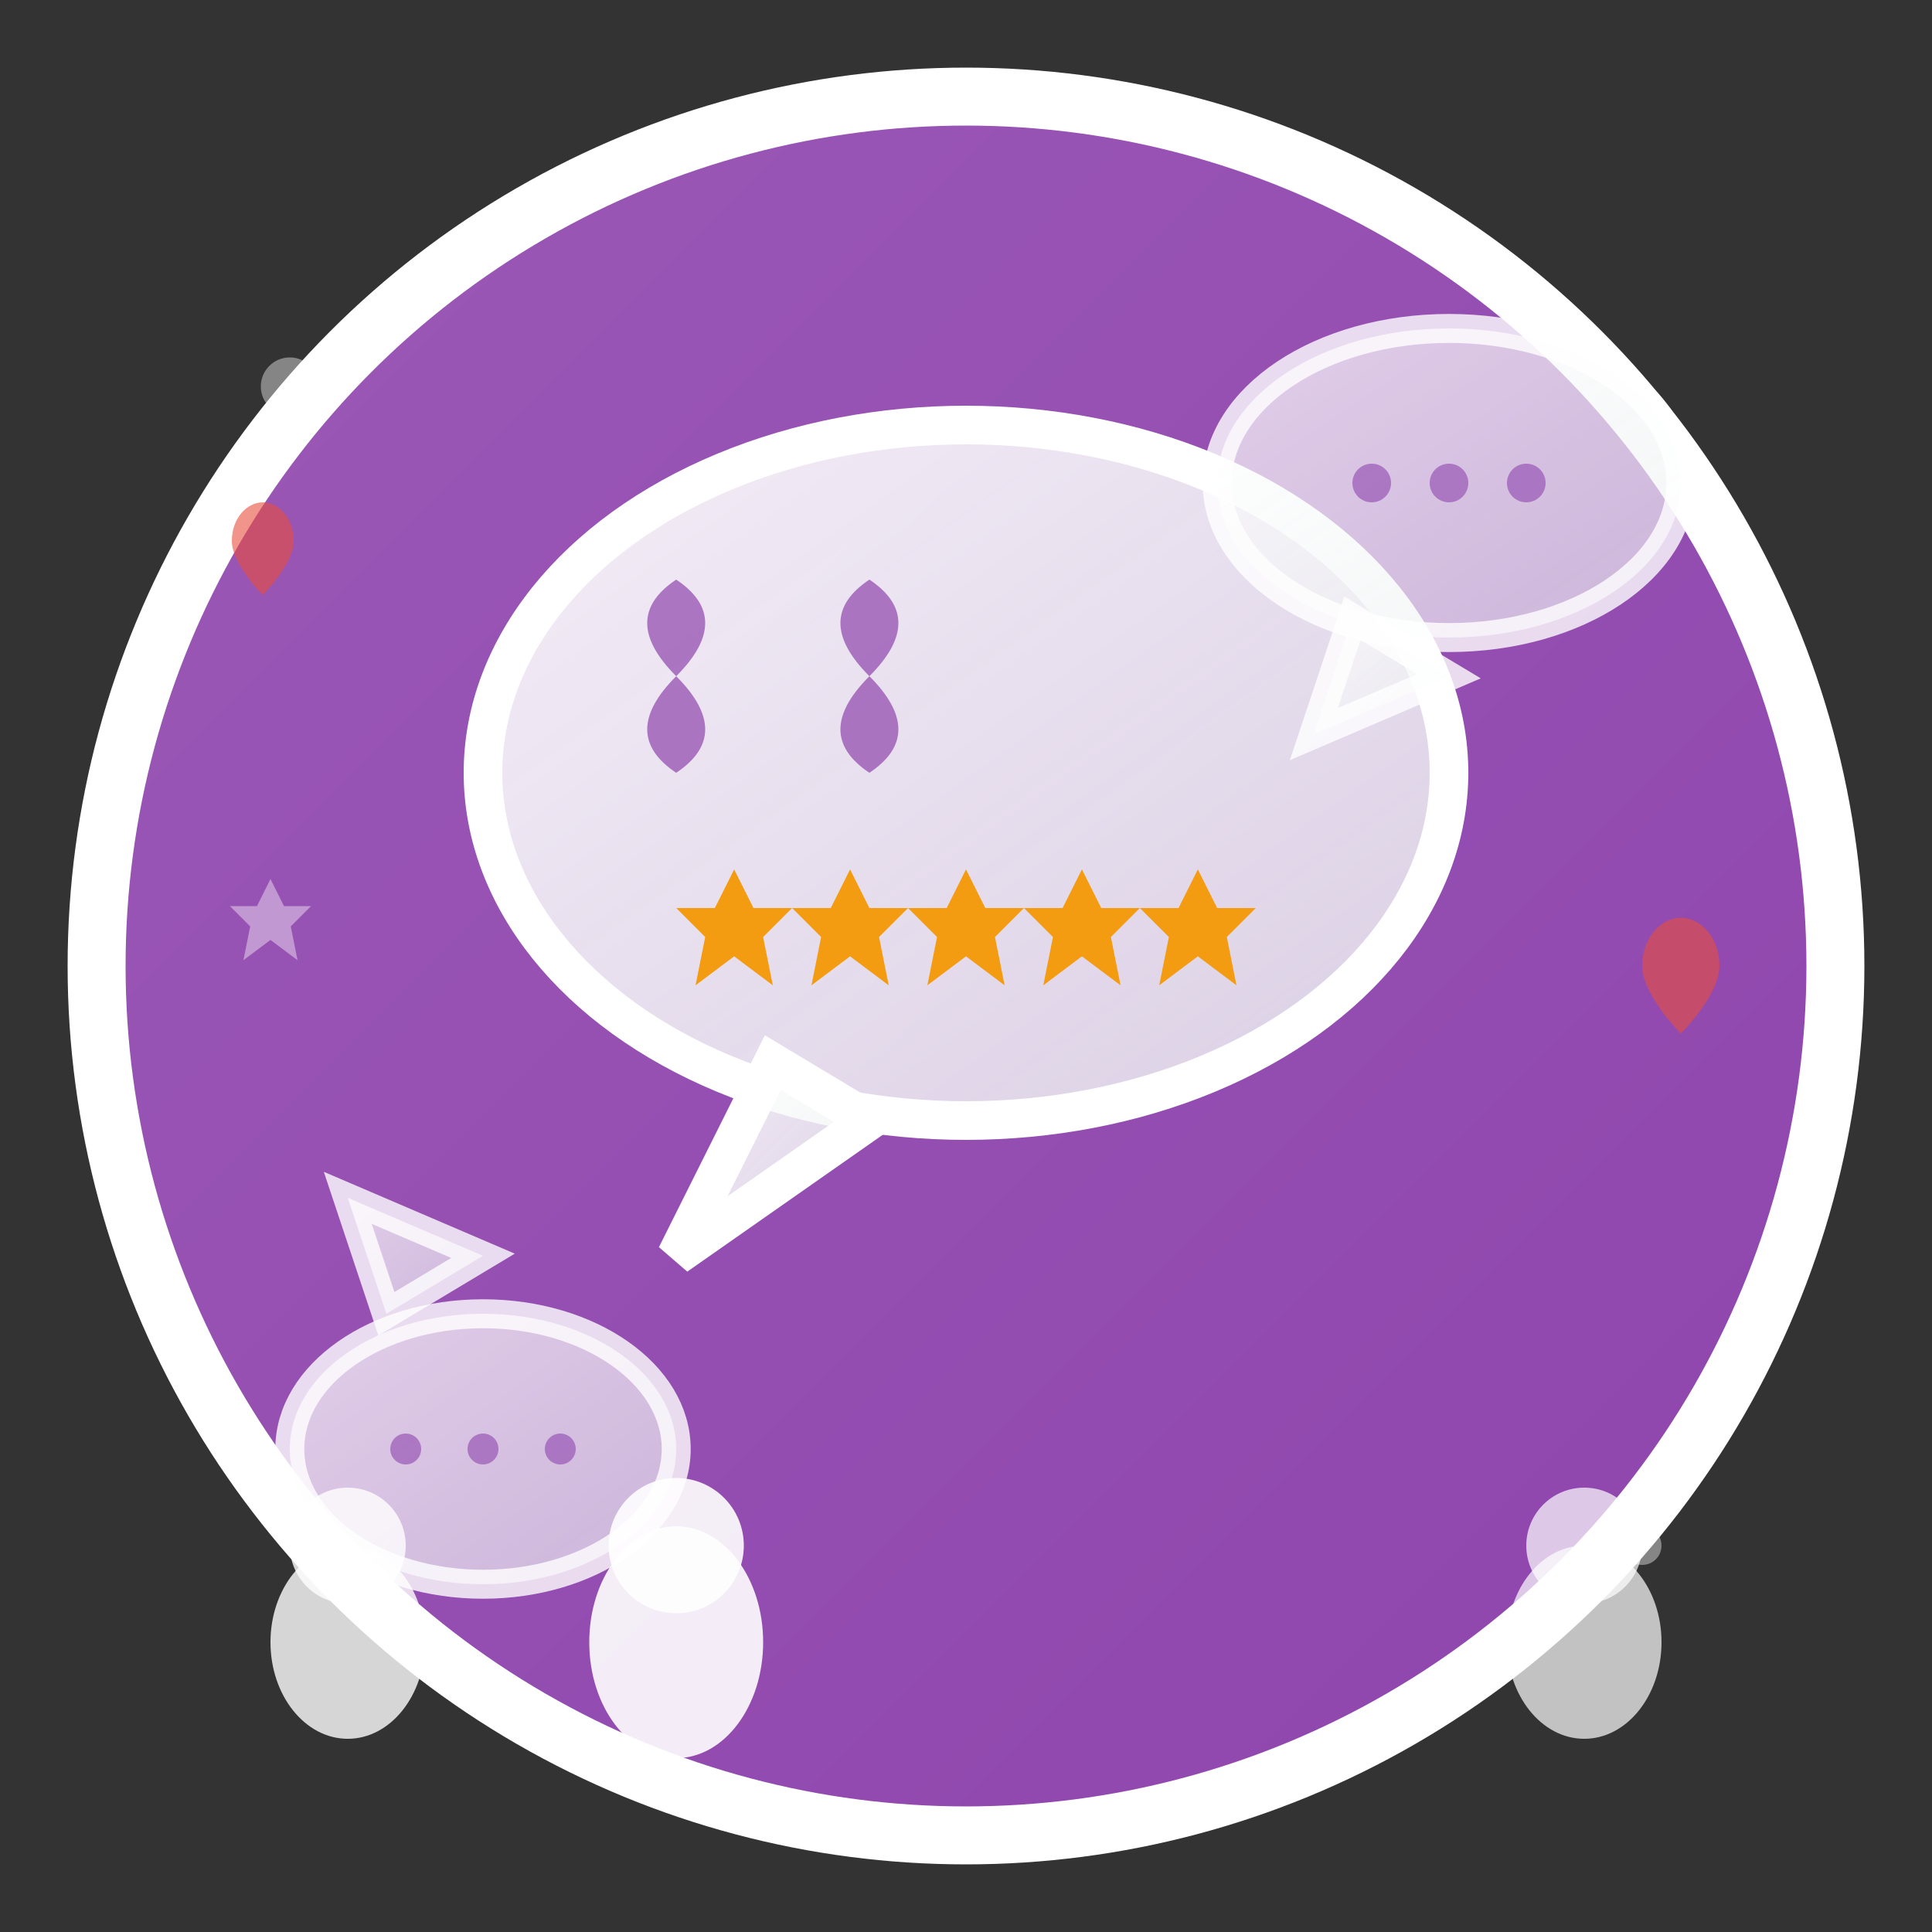 <svg xmlns="http://www.w3.org/2000/svg" viewBox="0 0 100 100">
  <rect x="0" y="0" width="100" height="100" fill="#333333" stroke="none"/>
  <defs>
    <linearGradient id="testimonialsGradient" x1="0%" y1="0%" x2="100%" y2="100%">
      <stop offset="0%" style="stop-color:#9b59b6;stop-opacity:1" />
      <stop offset="100%" style="stop-color:#8e44ad;stop-opacity:1" />
    </linearGradient>
    <linearGradient id="bubbleGradient" x1="0%" y1="0%" x2="100%" y2="100%">
      <stop offset="0%" style="stop-color:#fff;stop-opacity:0.9" />
      <stop offset="100%" style="stop-color:#ecf0f1;stop-opacity:0.8" />
    </linearGradient>
  </defs>
  
  <!-- Background circle -->
  <circle cx="50" cy="50" r="45" fill="url(#testimonialsGradient)" stroke="#fff" stroke-width="3"/>
  
  <!-- Main speech bubble -->
  <g transform="translate(50,40)">
    <!-- Large speech bubble -->
    <ellipse cx="0" cy="0" rx="25" ry="18" fill="url(#bubbleGradient)" stroke="#fff" stroke-width="2"/>
    
    <!-- Speech bubble tail -->
    <path d="M-10 15 L-15 25 L-5 18 Z" fill="url(#bubbleGradient)" stroke="#fff" stroke-width="2"/>
    
    <!-- Quote marks inside bubble -->
    <g fill="#8e44ad" opacity="0.7">
      <path d="M-15 -5 Q-18 -8 -15 -10 Q-12 -8 -15 -5 Q-12 -2 -15 0 Q-18 -2 -15 -5"/>
      <path d="M-5 -5 Q-8 -8 -5 -10 Q-2 -8 -5 -5 Q-2 -2 -5 0 Q-8 -2 -5 -5"/>
    </g>
    
    <!-- Five stars representing rating -->
    <g transform="translate(0,5)">
      <g fill="#f39c12">
        <polygon points="-12,0 -11,2 -9,2 -10.5,3.5 -10,6 -12,4.5 -14,6 -13.5,3.5 -15,2 -13,2"/>
        <polygon points="-6,0 -5,2 -3,2 -4.5,3.5 -4,6 -6,4.5 -8,6 -7.5,3.5 -9,2 -7,2"/>
        <polygon points="0,0 1,2 3,2 1.5,3.5 2,6 0,4.5 -2,6 -1.5,3.5 -3,2 -1,2"/>
        <polygon points="6,0 7,2 9,2 7.5,3.5 8,6 6,4.5 4,6 4.5,3.5 3,2 5,2"/>
        <polygon points="12,0 13,2 15,2 13.5,3.5 14,6 12,4.5 10,6 10.5,3.5 9,2 11,2"/>
      </g>
    </g>
  </g>
  
  <!-- Smaller speech bubbles for multiple testimonials -->
  <g>
    <!-- Small bubble 1 (top right) -->
    <ellipse cx="75" cy="25" rx="12" ry="8" fill="url(#bubbleGradient)" stroke="#fff" stroke-width="1.5" opacity="0.8"/>
    <path d="M70 32 L68 38 L75 35 Z" fill="url(#bubbleGradient)" stroke="#fff" stroke-width="1.5" opacity="0.8"/>
    <g fill="#8e44ad" opacity="0.6">
      <circle cx="71" cy="25" r="1"/>
      <circle cx="75" cy="25" r="1"/>
      <circle cx="79" cy="25" r="1"/>
    </g>
    
    <!-- Small bubble 2 (bottom left) -->
    <ellipse cx="25" cy="75" rx="10" ry="7" fill="url(#bubbleGradient)" stroke="#fff" stroke-width="1.5" opacity="0.8"/>
    <path d="M20 68 L18 62 L25 65 Z" fill="url(#bubbleGradient)" stroke="#fff" stroke-width="1.5" opacity="0.8"/>
    <g fill="#8e44ad" opacity="0.6">
      <circle cx="21" cy="75" r="0.8"/>
      <circle cx="25" cy="75" r="0.8"/>
      <circle cx="29" cy="75" r="0.8"/>
    </g>
  </g>
  
  <!-- People silhouettes giving testimonials -->
  <g>
    <!-- Person 1 (bottom left) -->
    <g transform="translate(18,85)">
      <circle cx="0" cy="-5" r="3" fill="#fff" opacity="0.8"/>
      <ellipse cx="0" cy="0" rx="4" ry="5" fill="#fff" opacity="0.8"/>
    </g>
    
    <!-- Person 2 (bottom right) -->
    <g transform="translate(82,85)">
      <circle cx="0" cy="-5" r="3" fill="#fff" opacity="0.7"/>
      <ellipse cx="0" cy="0" rx="4" ry="5" fill="#fff" opacity="0.7"/>
    </g>
    
    <!-- Person 3 (main speaker, bottom center) -->
    <g transform="translate(35,85)">
      <circle cx="0" cy="-5" r="3.5" fill="#fff" opacity="0.9"/>
      <ellipse cx="0" cy="0" rx="4.5" ry="6" fill="#fff" opacity="0.9"/>
    </g>
  </g>
  
  <!-- Floating hearts representing satisfaction -->
  <g fill="#e74c3c" opacity="0.6">
    <path d="M85 50 C85 47, 87 45, 89 45 C91 45, 93 47, 93 50 C93 53, 89 57, 89 57 C89 57, 85 53, 85 50 Z" transform="scale(0.5) translate(85,50)"/>
    <path d="M15 35 C15 32, 17 30, 19 30 C21 30, 23 32, 23 35 C23 38, 19 42, 19 42 C19 42, 15 38, 15 35 Z" transform="scale(0.4) translate(15,35)"/>
  </g>
  
  <!-- Decorative elements representing positive feedback -->
  <g fill="#fff" opacity="0.4">
    <circle cx="15" cy="20" r="1.5"/>
    <circle cx="85" cy="80" r="1"/>
    <polygon points="20,65 21,67 23,67 21.5,68.5 22,71 20,69.5 18,71 18.5,68.5 17,67 19,67" transform="scale(0.7)"/>
  </g>
</svg>
